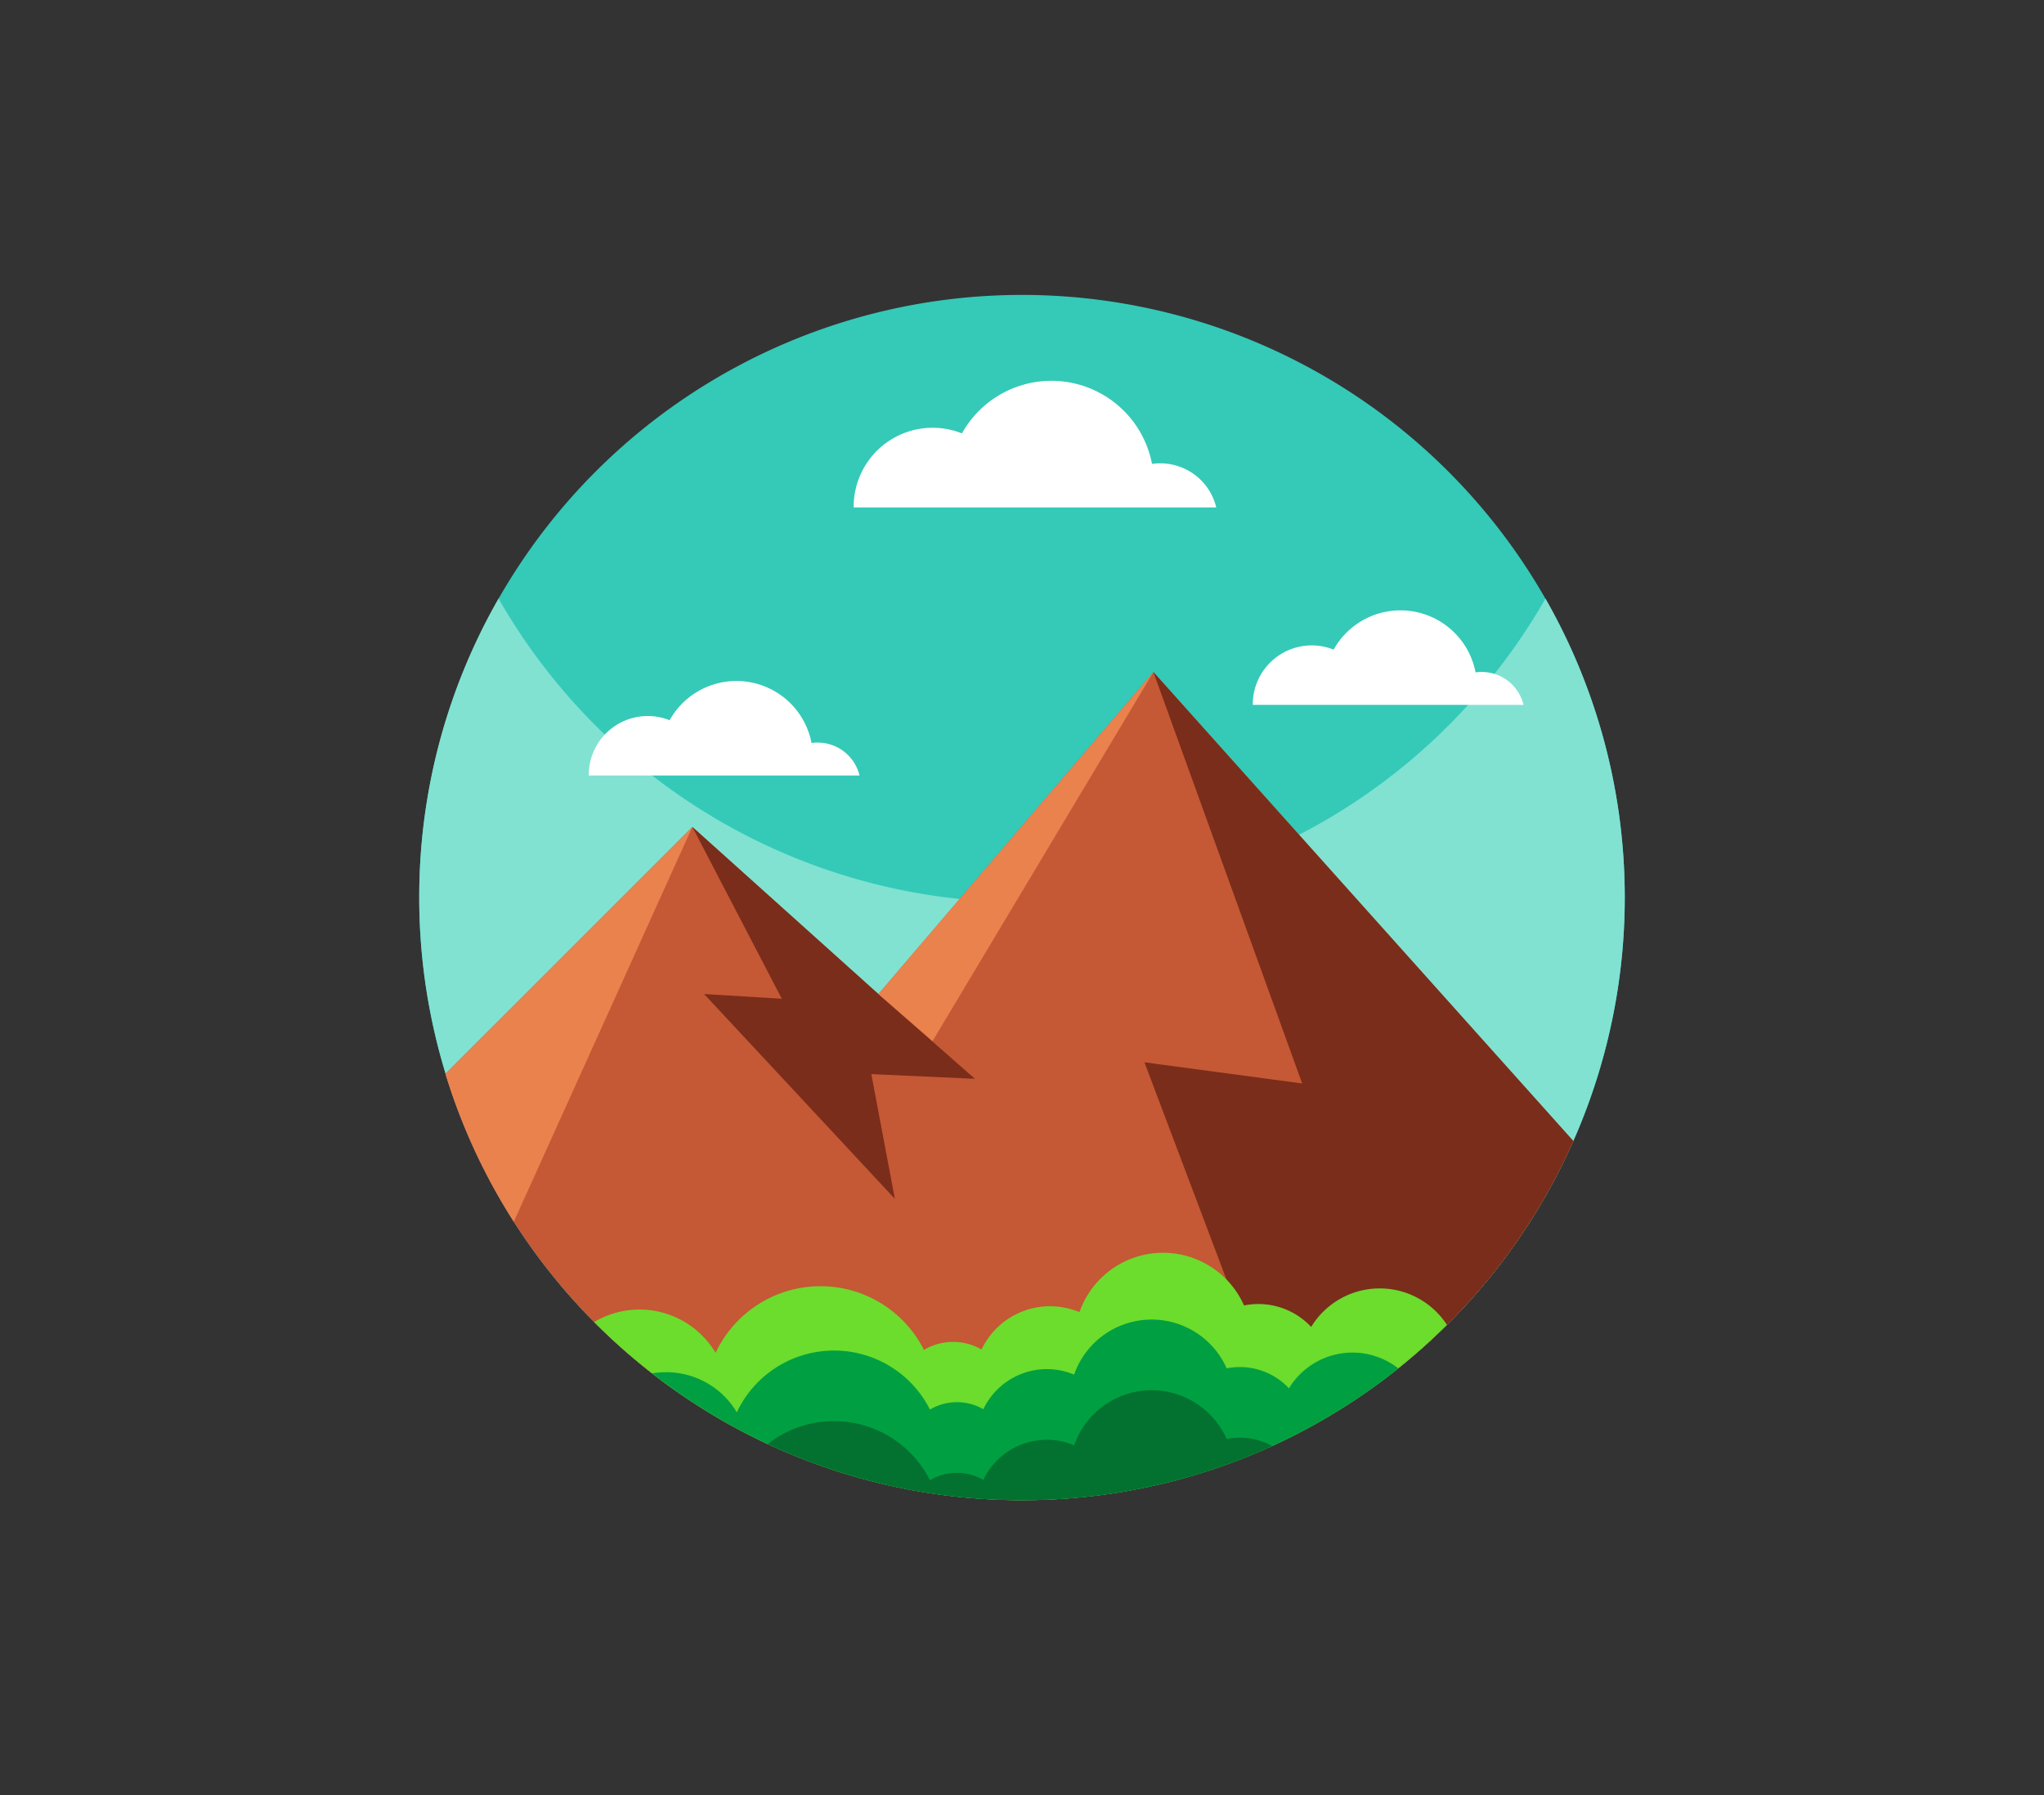 <svg id="mountain-area" xmlns="http://www.w3.org/2000/svg" xmlns:xlink="http://www.w3.org/1999/xlink" width="209.693" height="184.201" viewBox="0 0 209.693 184.201">
  <rect x="0" y="0" width="209.693" height="184.201" fill="#333333" stroke="none"/>
  <defs>
    <clipPath id="clip-path">
      <rect y="5" width="209.693" height="184.201" fill="none"/>
    </clipPath>
  </defs>
  <g id="Group_11421" data-name="Group 11421" transform="translate(-16.153 -5)">
    <g id="Scroll_Group_1" data-name="Scroll Group 1" transform="translate(16.153 0)" clip-path="url(#clip-path)" style="isolation: isolate">
      <path id="Path_27813" data-name="Path 27813" d="M9.112,12.2Z" transform="translate(23.682 -10.652) rotate(14)" fill="#fff2f2"/>
      <rect id="Rectangle_3771" data-name="Rectangle 3771" width="186" height="161" transform="translate(12 15.801)" fill="none"/>
    </g>
  </g>
  <g id="surface1" transform="translate(43.009 30.263)">
    <path id="Path_36413" data-name="Path 36413" d="M123.675,61.837A61.837,61.837,0,1,1,61.837,0,61.837,61.837,0,0,1,123.675,61.837Zm0,0" fill="#35c9b8"/>
    <path id="Path_36414" data-name="Path 36414" d="M0,159.677A61.837,61.837,0,1,0,115.539,129a61.855,61.855,0,0,1-107.4,0A61.546,61.546,0,0,0,0,159.677Zm0,0" transform="translate(0 -97.84)" fill="#81e2d2"/>
    <path id="Path_36415" data-name="Path 36415" d="M354.006,143.7c0-.019,0-.036,0-.055a6.049,6.049,0,0,1,8.294-5.616,7.847,7.847,0,0,1,14.561,2.338,4.363,4.363,0,0,1,.632-.045,4.414,4.414,0,0,1,4.29,3.378Zm0,0" transform="translate(-268.493 -101.632)" fill="#fff"/>
    <path id="Path_36416" data-name="Path 36416" d="M72,173.7c0-.019,0-.036,0-.055a6.049,6.049,0,0,1,8.294-5.616,7.847,7.847,0,0,1,14.561,2.338,4.365,4.365,0,0,1,.632-.045,4.414,4.414,0,0,1,4.29,3.378Zm0,0" transform="translate(-54.608 -124.385)" fill="#fff"/>
    <path id="Path_36417" data-name="Path 36417" d="M184.506,49.486c0-.025,0-.049,0-.073a8.1,8.1,0,0,1,11.107-7.522,10.507,10.507,0,0,1,19.5,3.132,5.907,5.907,0,0,1,6.592,4.463Zm0,0" transform="translate(-139.937 -27.68)" fill="#fff"/>
    <path id="Path_36418" data-name="Path 36418" d="M11.129,201.425c.08.263.162.527.249.79.041.133.085.268.13.4a.768.768,0,0,0,.037.111c.05.161.106.324.161.485a.587.587,0,0,0,.029.087c.051.15.1.3.155.452q.163.464.333.925c.09.252.184.5.28.749q.16.425.331.848c.026.065.053.13.079.2q.153.376.311.753c.046.114.092.225.142.339.109.26.223.519.336.777.128.29.261.582.394.87.1.217.2.432.3.647q.17.358.343.71c.019.042.039.08.058.119.111.225.223.446.336.669.128.251.256.5.389.751.15.285.3.568.454.85l.181.326c.121.22.242.437.367.652q.457.8.938,1.589c.073.119.144.237.22.356q.224.365.457.727c.014.025.028.046.045.071.158.243.314.488.476.731q1.519,2.3,3.235,4.447c.125.159.252.317.379.471.382.472.771.935,1.167,1.395.142.166.285.33.429.493q1.219,1.38,2.513,2.685.471.476.949.935c.157.155.314.3.474.454.022.02.041.039.06.056.186.179.374.353.565.527s.362.331.543.493c.14.126.28.251.42.374s.3.269.457.4c.128.111.259.225.389.333.053.046.1.09.158.133q.188.16.376.316c.353.293.708.582,1.065.865.116.094.232.186.35.277.043.037.09.07.133.1h0c.114.092.227.179.343.266.157.121.314.242.474.359q.34.258.683.508c.174.128.35.256.527.379q.682.493,1.379.959c.13.087.26.176.393.263a61.73,61.73,0,0,0,5.771,3.4c.24.123.481.246.723.367l.1.05c.266.133.531.263.8.392.312.15.621.3.935.44.249.116.5.229.751.341l.138.06c.242.107.483.21.725.314q.562.239,1.126.466c.246.1.5.2.742.293q.464.181.928.35c.28.1.563.208.845.307q.913.323,1.836.613l.3.094c.234.073.471.145.708.215.311.094.623.186.937.273s.63.175.947.259c.231.063.466.121.7.181l.389.1c.273.065.543.13.816.192.242.056.483.111.727.162.169.039.338.075.51.109.3.063.594.124.894.181.259.051.515.1.776.145q.485.086.978.166c.2.034.408.068.613.1.155.024.311.048.466.07l.2.029c.231.033.463.065.7.093.3.042.594.077.894.111l.231.026c.259.029.52.056.78.082l.155.015c.28.029.563.053.848.077.386.031.773.06,1.159.084.257.017.51.032.766.043l.282.015c.269.012.537.024.8.031.285.012.57.02.855.025.152,0,.3.007.46.009.28,0,.56,0,.843,0s.575,0,.862-.008c.107,0,.212,0,.319,0,.212,0,.427-.007.64-.014.263-.008.527-.017.79-.026.065,0,.131-.008.2-.01l.6-.028.121-.008c.2-.012.389-.022.584-.036s.387-.027.58-.042q.444-.033.886-.073c.206-.017.41-.036.616-.058.077-.008.157-.014.234-.025.259-.026.517-.053.773-.084.3-.034.59-.071.884-.109.213-.026.423-.055.636-.087a.019.019,0,0,0,.009,0c.164-.022.326-.046.488-.07.053-.008.109-.015.161-.025.28-.042.56-.087.839-.133.326-.053.649-.111.971-.172.307-.053.613-.113.918-.174.188-.036.375-.075.56-.113q1.394-.29,2.763-.643c.184-.046.365-.094.546-.142q.546-.146,1.089-.3c.181-.051.36-.1.542-.158q1.094-.323,2.171-.688c.159-.054.317-.107.474-.162q.808-.279,1.606-.582c.312-.118.621-.237.93-.359.077-.029.152-.06.227-.09.135-.056.268-.109.4-.164q.586-.239,1.169-.493c.123-.054.246-.107.369-.162q.58-.253,1.152-.522l.362-.171q.345-.164.689-.331c.125-.063.254-.125.379-.186.142-.073.285-.145.426-.215l.493-.254c.311-.161.621-.326.928-.493q2.051-1.11,4.007-2.367c.259-.164.514-.333.771-.5l.055-.037c.288-.191.573-.386.856-.582s.545-.376.813-.57c.032-.022.063-.043.092-.065.246-.176.49-.355.734-.536.09-.063.178-.131.265-.2.247-.183.491-.369.735-.556l.06-.048c.26-.2.522-.406.78-.613a.477.477,0,0,0,.048-.039l.094-.077q.33-.26.652-.529c.056-.045.111-.089.164-.135l.628-.529c.343-.292.68-.589,1.014-.886.237-.212.471-.426.7-.64q.845-.776,1.657-1.582c.027-.026.054-.054.082-.08v0q.243-.239.483-.486l.059-.058c.094-.1.189-.193.28-.291.444-.454.877-.915,1.3-1.383.527-.576,1.038-1.16,1.541-1.754.186-.222.375-.447.558-.674q.142-.167.276-.339.652-.8,1.273-1.623c.181-.243.365-.485.543-.732l.09-.123c.189-.259.376-.52.56-.783.036-.05.073-.1.1-.149.174-.244.345-.491.512-.74s.358-.528.533-.8c.085-.131.172-.261.257-.394.155-.239.309-.48.459-.722a.082.082,0,0,0,.009-.015c.176-.28.351-.565.525-.85l.087-.144c.147-.246.294-.5.44-.744,0,0,0-.007,0-.009.073-.125.145-.249.215-.375.293-.5.575-1.017.848-1.531.06-.109.118-.22.176-.331q.262-.488.508-.985.149-.286.288-.575c.062-.126.123-.249.181-.375a.126.126,0,0,0,.012-.022c.13-.268.258-.539.384-.81l.048-.1c.144-.314.287-.627.427-.945L98.716,176.905,83.757,160.2l-19.889,23.3-8.324,9.749-19.083-17.15Zm0,0" transform="translate(-8.441 -121.503)" fill="#c55835"/>
    <path id="Path_36419" data-name="Path 36419" d="M308,200.249l8.413,22.28,3.52,9.324,2.665,7.056c.125-.063.254-.125.379-.186.142-.073.285-.145.426-.215l.493-.254c.311-.161.621-.326.928-.493q2.051-1.11,4.007-2.367c.259-.164.514-.333.771-.5l.055-.037c.288-.191.573-.386.856-.582s.545-.376.813-.57c.032-.022.063-.043.092-.065.246-.176.49-.355.734-.536.09-.063.178-.131.265-.2.247-.183.491-.369.735-.556l.06-.048c.26-.2.522-.406.78-.613a.476.476,0,0,0,.048-.039l.094-.077q.33-.26.652-.529c.056-.045.111-.089.164-.135l.628-.529c.343-.292.68-.589,1.014-.886.237-.212.471-.426.7-.64q.845-.776,1.657-1.582c.027-.026.054-.054.082-.08v0q.243-.239.483-.486l.059-.058c.094-.1.189-.193.28-.291.444-.454.877-.915,1.3-1.383.527-.576,1.038-1.16,1.541-1.754.186-.222.375-.447.558-.674q.142-.167.276-.339.652-.8,1.273-1.623c.181-.243.365-.485.543-.732l.09-.123c.189-.259.376-.52.56-.783.036-.05.073-.1.1-.149.174-.244.345-.491.512-.74s.358-.528.533-.8c.085-.131.172-.261.257-.394.155-.239.31-.48.459-.722a.083.083,0,0,0,.009-.015c.176-.28.351-.565.525-.85l.087-.144c.147-.246.294-.5.44-.744,0,0,0-.007,0-.009.073-.125.145-.249.215-.375.293-.5.575-1.017.848-1.531.06-.109.118-.22.176-.331q.262-.488.508-.985.149-.286.288-.575c.062-.126.123-.249.181-.375a.126.126,0,0,0,.012-.022c.13-.268.258-.539.384-.81l.048-.1c.144-.314.287-.627.427-.945l-28.141-31.424L308.918,160.2l7.253,20.061,8.013,22.162Zm0,0" transform="translate(-233.602 -121.503)" fill="#7a2d1a"/>
    <path id="Path_36420" data-name="Path 36420" d="M125.179,243.633l-7.971-.483,19.566,21.015-2.416-12.8,10.628.483-9.9-8.7L116,226Zm0,0" transform="translate(-87.98 -171.409)" fill="#7a2d1a"/>
    <path id="Path_36421" data-name="Path 36421" d="M195,193.244l5.556,4.831L223.214,160.2Zm0,0" transform="translate(-147.897 -121.503)" fill="#ea824e"/>
    <path id="Path_36422" data-name="Path 36422" d="M11.129,251.332a61.479,61.479,0,0,0,7.015,15.181L36.461,226Zm0,0" transform="translate(-8.441 -171.409)" fill="#ea824e"/>
    <path id="Path_36423" data-name="Path 36423" d="M74.3,414.007q.471.476.949.935c.157.155.314.3.474.454.022.02.041.039.06.056.186.179.374.353.565.526s.362.331.543.493c.14.126.28.251.42.374s.3.269.457.4c.128.111.259.225.389.333.053.046.1.09.158.133q.188.16.376.316c.353.293.708.582,1.065.865.116.094.232.186.35.277.043.037.09.07.133.1h0c.114.092.227.179.343.266.157.121.314.242.474.359q.34.258.683.508c.174.128.35.256.527.379q.682.492,1.379.959c.13.087.26.176.393.263a61.725,61.725,0,0,0,5.771,3.4c.24.123.481.246.723.367l.1.05c.266.133.531.263.8.392.312.15.621.3.935.44.249.116.5.229.751.341l.138.06c.242.107.483.21.725.314q.562.239,1.126.466c.246.1.5.2.742.292q.464.181.928.35c.28.1.563.208.845.307q.913.323,1.836.613l.3.094c.234.073.471.145.708.215.311.094.623.186.937.273s.63.175.947.259c.231.063.466.121.7.181l.389.1c.273.065.543.13.816.193.242.056.483.111.727.162.169.039.338.075.51.109.3.063.594.124.894.181.259.051.515.1.776.145q.485.086.978.166c.2.034.408.068.613.1.155.024.311.048.466.07l.2.029c.231.033.463.065.7.093.3.042.594.077.895.111l.231.026c.259.029.52.056.78.082l.155.015c.28.029.563.053.848.077.386.031.773.06,1.159.084.257.017.51.032.766.043l.282.015c.269.012.537.024.8.031.285.012.57.02.855.025.152,0,.3.007.46.009.28,0,.56,0,.843,0s.575,0,.862-.008c.107,0,.212,0,.319,0,.212,0,.427-.007.64-.014.263-.008.527-.017.79-.026.065,0,.131-.008.2-.01l.6-.028.121-.008c.2-.012.389-.022.584-.036s.387-.027.58-.042q.444-.033.886-.073c.206-.017.41-.036.616-.058.077-.008.157-.014.234-.025.259-.026.517-.053.773-.084.3-.034.59-.071.884-.109.213-.026.423-.055.636-.087a.019.019,0,0,0,.009,0c.164-.022.326-.046.488-.07.053-.008.109-.015.161-.025.28-.042.56-.087.839-.133.326-.053.649-.111.971-.172.307-.053.613-.113.918-.174.188-.036.375-.075.56-.113.929-.193,1.85-.406,2.763-.643.184-.046.365-.094.546-.143q.546-.146,1.089-.3c.181-.051.36-.1.542-.158q1.094-.323,2.171-.688c.159-.054.317-.107.474-.162q.808-.279,1.606-.582c.312-.118.621-.237.93-.359.077-.029.152-.06.227-.09.135-.056.268-.109.4-.164q.586-.239,1.169-.493c.123-.054.246-.107.369-.162q.58-.253,1.152-.522l.362-.171q.345-.164.689-.331c.125-.063.254-.125.379-.186.142-.073.285-.145.426-.215l.493-.254c.311-.161.621-.326.928-.493q2.051-1.11,4.007-2.367c.259-.164.514-.333.771-.5l.055-.037c.288-.191.573-.386.856-.582s.545-.376.813-.57c.032-.022.063-.043.092-.065.246-.176.49-.355.734-.536.09-.063.178-.131.265-.2.247-.183.491-.369.735-.556l.06-.048c.26-.2.522-.406.78-.613a.48.48,0,0,0,.048-.039c.031-.025.062-.051.094-.077q.33-.26.652-.529c.056-.045.111-.089.164-.135l.628-.529c.343-.292.68-.589,1.014-.886.237-.212.471-.426.7-.64q.845-.776,1.657-1.582c.027-.026.054-.054.082-.08v0a8.229,8.229,0,0,0-13.93.212,7.414,7.414,0,0,0-5.423-2.352,7.5,7.5,0,0,0-1.466.144,9.083,9.083,0,0,0-16.882.691,7.782,7.782,0,0,0-10.046,3.834,5.823,5.823,0,0,0-5.906.039,11.886,11.886,0,0,0-21.375.3A9.086,9.086,0,0,0,74.3,414.007Zm0,0" transform="translate(-56.353 -308.611)" fill="#6cdc2d"/>
    <path id="Path_36424" data-name="Path 36424" d="M98.9,440.776c.114.092.227.179.343.266.157.121.314.242.474.359q.34.258.683.508c.174.128.35.256.527.379q.682.493,1.379.959c.13.087.26.176.393.263a61.726,61.726,0,0,0,5.771,3.4c.24.123.481.246.723.367l.1.05c.266.133.531.263.8.392.223.107.444.212.667.314.09.043.178.085.268.126.249.116.5.229.751.341l.138.06c.242.107.483.21.725.314q.562.239,1.126.466c.246.1.5.2.742.293q.464.181.928.35c.28.1.563.208.845.307q.913.323,1.836.613l.3.094c.234.073.471.145.708.215.311.094.623.186.937.273s.63.175.947.259c.231.063.466.121.7.181l.389.1c.273.065.543.13.816.192.242.056.483.111.727.162.169.039.338.075.51.109.3.063.594.124.894.181.259.051.515.1.776.145q.485.086.978.166c.2.034.408.068.613.1.155.024.311.048.466.07l.2.029c.231.033.463.065.7.093.3.042.594.077.894.111l.231.026c.259.029.52.056.78.082l.155.015c.28.029.563.053.848.077.386.031.773.06,1.159.084.257.017.51.032.766.043l.282.015c.269.012.537.024.8.031.285.012.57.02.855.025.152,0,.3.007.46.009.28,0,.56,0,.843,0s.575,0,.862-.008c.107,0,.212,0,.319,0,.212,0,.427-.007.64-.014.263-.008.527-.017.79-.026.065,0,.131-.008.2-.01l.6-.028.121-.008c.2-.012.389-.022.584-.036s.387-.027.58-.042q.444-.033.886-.073c.206-.017.41-.036.616-.058.077-.008.157-.014.234-.025.259-.026.517-.053.773-.084.3-.034.59-.071.884-.109.213-.026.423-.055.636-.087a.019.019,0,0,0,.009,0c.164-.022.326-.046.488-.07.053-.008.109-.015.161-.025.28-.042.56-.087.839-.133.326-.053.649-.111.971-.172.307-.053.613-.113.918-.174.188-.036.375-.075.56-.113q1.394-.29,2.763-.643c.184-.046.365-.094.546-.142q.546-.146,1.089-.3c.181-.051.36-.1.542-.158q1.094-.323,2.171-.688c.159-.054.317-.107.474-.162q.808-.279,1.606-.582c.312-.118.621-.237.93-.359.077-.029.152-.06.227-.09.135-.056.268-.109.4-.164q.586-.239,1.169-.493c.123-.054.246-.107.369-.162.237-.1.474-.209.708-.319.15-.065.3-.132.444-.2l.362-.171q.345-.164.689-.331c.125-.063.254-.125.379-.186.142-.073.285-.145.426-.215l.493-.254c.311-.161.621-.326.928-.493q2.051-1.11,4.007-2.367c.259-.164.514-.333.771-.5l.055-.037c.288-.191.573-.386.856-.582s.545-.376.813-.57c.032-.022.063-.043.092-.065.246-.176.49-.355.734-.536.09-.063.178-.131.265-.2.247-.183.491-.369.735-.556l.06-.048c.26-.2.522-.406.78-.613a.478.478,0,0,0,.048-.039,7.628,7.628,0,0,0-11.223,2.044,6.887,6.887,0,0,0-6.387-2.048,8.423,8.423,0,0,0-15.652.64,7.22,7.22,0,0,0-9.312,3.553,5.421,5.421,0,0,0-5.476.036,11.018,11.018,0,0,0-19.814.283,8.419,8.419,0,0,0-7.24-4.116A8.668,8.668,0,0,0,98.9,440.776Zm0,0" transform="translate(-75.009 -330.114)" fill="#00a042"/>
    <path id="Path_36425" data-name="Path 36425" d="M148,470.808c.09.043.178.085.268.125.249.116.5.229.751.341l.138.06c.242.107.483.21.725.314q.562.239,1.126.466c.246.1.5.2.742.293q.464.181.928.35c.28.1.563.208.845.307q.913.323,1.836.613l.3.094c.234.073.471.145.708.215.311.094.623.186.937.273s.63.175.947.259c.231.063.466.121.7.181l.389.1c.273.065.543.13.816.193.242.056.483.111.727.162.169.039.338.075.51.108.3.063.594.124.894.181.259.051.515.1.776.145q.485.086.978.166c.2.034.408.068.613.1.155.024.311.048.466.07l.2.029c.231.033.463.065.7.093.3.042.594.077.894.111l.231.026c.259.029.52.056.78.082l.155.015c.28.029.563.053.848.077.386.031.773.06,1.159.084.257.017.51.032.766.043l.282.015c.269.012.537.024.8.031.285.012.57.02.855.025.152,0,.3.007.46.009.28,0,.56,0,.843,0s.575,0,.862-.008c.107,0,.212,0,.319,0,.212,0,.427-.007.64-.014.263-.008.527-.017.79-.026.065,0,.131-.008.2-.01l.6-.028.121-.008c.2-.012.389-.022.584-.036s.387-.027.58-.042q.444-.033.886-.073c.206-.017.41-.036.616-.058.077-.008.157-.014.234-.025.259-.026.517-.053.773-.084.3-.034.59-.071.884-.109.213-.026.423-.055.636-.087a.019.019,0,0,0,.009,0c.164-.022.326-.046.488-.07.053-.008.109-.015.161-.025.28-.042.56-.087.839-.133.326-.053.649-.111.971-.172.307-.053.613-.113.918-.174.188-.036.375-.075.56-.113.929-.193,1.85-.406,2.763-.643.184-.046.365-.094.546-.142q.546-.146,1.089-.3c.181-.051.36-.1.542-.158q1.094-.323,2.171-.688c.159-.054.317-.107.474-.162q.808-.279,1.606-.582c.312-.118.621-.237.93-.359.077-.029.152-.06.227-.09.135-.056.268-.109.4-.164q.586-.239,1.169-.493c.123-.054.246-.107.369-.162.237-.1.474-.209.708-.319a6.888,6.888,0,0,0-1.169-.507,6.773,6.773,0,0,0-2.145-.345,6.974,6.974,0,0,0-1.358.135,8.424,8.424,0,0,0-15.652.643,7.21,7.21,0,0,0-9.312,3.553,5.421,5.421,0,0,0-5.476.036A11.014,11.014,0,0,0,148,470.808Zm0,0" transform="translate(-112.25 -352.891)" fill="#037230"/>
  </g>
</svg>
